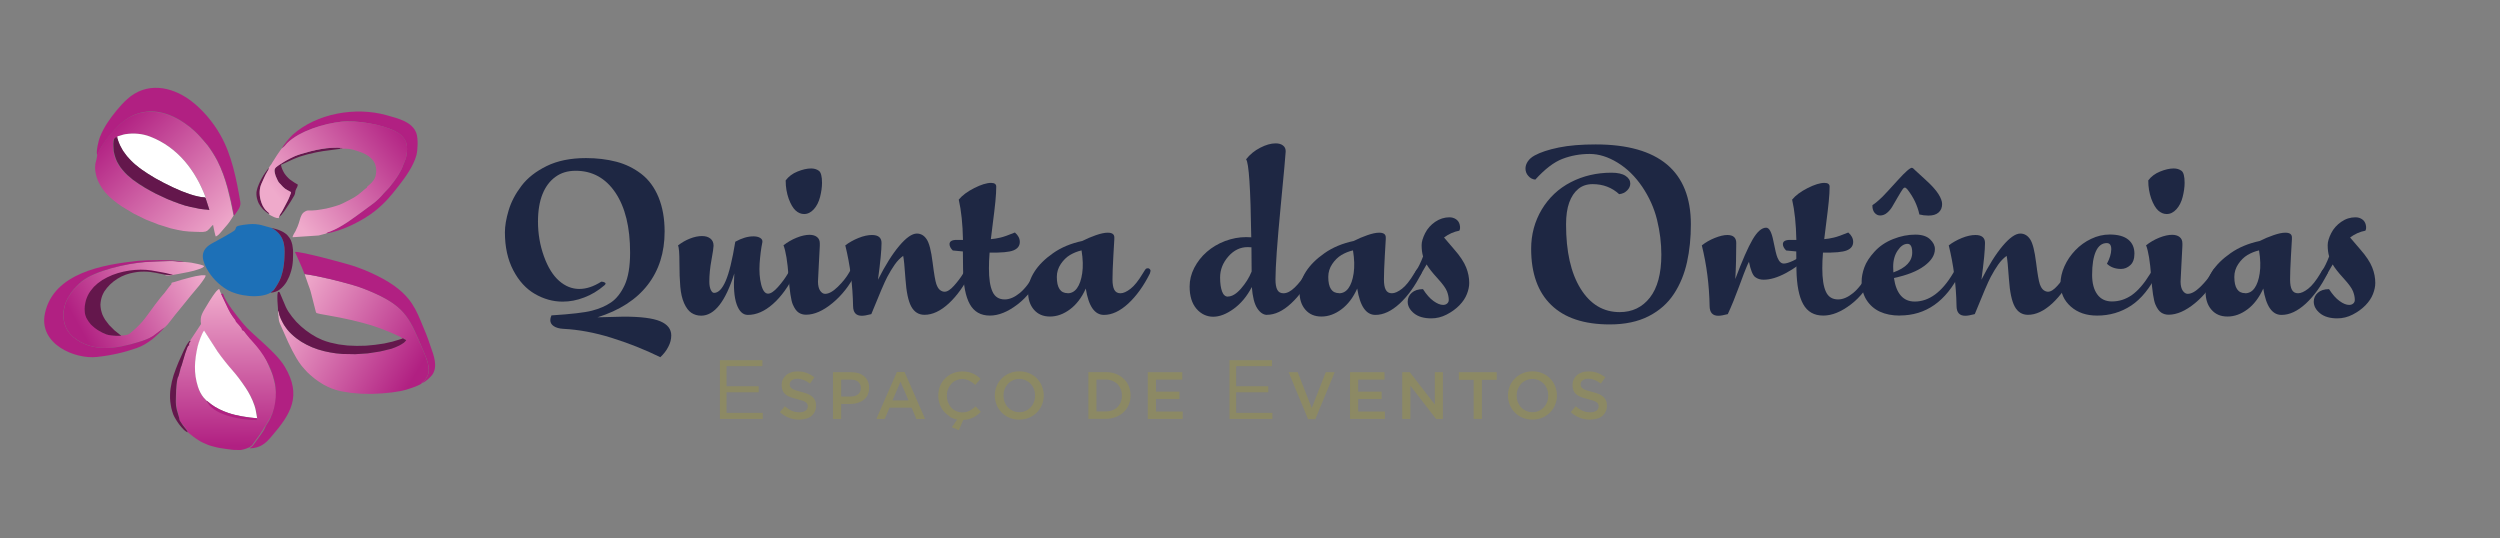 <?xml version="1.0" encoding="UTF-8"?>
<svg id="Layer_1" data-name="Layer 1" xmlns="http://www.w3.org/2000/svg" xmlns:xlink="http://www.w3.org/1999/xlink" viewBox="0 0 260 56">
  <rect x="0" y="0" width="260" height="56" fill="#808080" stroke="none"/>
  <defs>
    <style>
      .cls-1 {
        fill: url(#Nova_amostra_de_gradiente_2-4);
      }

      .cls-1, .cls-2, .cls-3, .cls-4, .cls-5, .cls-6, .cls-7, .cls-8, .cls-9 {
        fill-rule: evenodd;
      }

      .cls-2 {
        fill: #fff;
      }

      .cls-3 {
        fill: url(#Nova_amostra_de_gradiente_2-2);
      }

      .cls-4 {
        fill: #1d70b7;
      }

      .cls-10 {
        fill: #1e2743;
      }

      .cls-5 {
        fill: url(#Nova_amostra_de_gradiente_2);
      }

      .cls-6 {
        fill: url(#Nova_amostra_de_gradiente_2-5);
      }

      .cls-7 {
        fill: #b12082;
      }

      .cls-8 {
        fill: #64174c;
      }

      .cls-9 {
        fill: url(#Nova_amostra_de_gradiente_2-3);
      }

      .cls-11 {
        fill: #8c8964;
      }
    </style>
    <linearGradient id="Nova_amostra_de_gradiente_2" data-name="Nova amostra de gradiente 2" x1="63.09" y1="49.27" x2="41.68" y2="36.66" gradientUnits="userSpaceOnUse">
      <stop offset="0" stop-color="#b12082"/>
      <stop offset="1" stop-color="#efaacb"/>
    </linearGradient>
    <linearGradient id="Nova_amostra_de_gradiente_2-2" data-name="Nova amostra de gradiente 2" x1="11.94" y1="6.43" x2="30.25" y2="24.98" xlink:href="#Nova_amostra_de_gradiente_2"/>
    <linearGradient id="Nova_amostra_de_gradiente_2-3" data-name="Nova amostra de gradiente 2" x1="30.97" y1="60.99" x2="31.2" y2="34.83" xlink:href="#Nova_amostra_de_gradiente_2"/>
    <linearGradient id="Nova_amostra_de_gradiente_2-4" data-name="Nova amostra de gradiente 2" x1="6.15" y1="41.13" x2="25.9" y2="30.19" xlink:href="#Nova_amostra_de_gradiente_2"/>
    <linearGradient id="Nova_amostra_de_gradiente_2-5" data-name="Nova amostra de gradiente 2" x1="60.24" y1="5.65" x2="41.21" y2="20.39" xlink:href="#Nova_amostra_de_gradiente_2"/>
    <symbol id="flor" viewBox="0 0 66.66 61.95">
      <g>
        <polygon class="cls-5" points="60.88 42.8 61 42.76 61.08 42.73 61.12 42.71 61.14 42.71 61.14 42.71 61.15 42.71 61.15 42.71 61.17 42.71 61.18 42.73 61.23 42.74 61.3 42.79 61.42 42.85 61.42 42.85 61.42 42.85 61.44 42.86 61.44 42.86 61.45 42.86 61.47 42.88 61.47 42.88 61.47 42.88 61.48 42.88 61.48 42.88 61.48 42.88 61.71 42.98 61.66 43.06 61.62 43.13 61.56 43.21 61.5 43.27 61.44 43.33 61.36 43.4 61.2 43.52 61.03 43.63 60.87 43.73 60.56 43.9 60.23 44.06 59.88 44.21 59.54 44.36 59.36 44.42 59.17 44.48 57.24 44.95 55.17 45.26 53.02 45.41 50.84 45.36 49.75 45.26 48.69 45.1 47.64 44.87 46.63 44.59 45.64 44.23 44.72 43.79 43.82 43.3 43 42.71 42.55 42.34 42.14 41.98 41.78 41.62 41.45 41.25 41.15 40.84 40.87 40.42 40.61 39.96 40.36 39.44 40.23 39.11 40.12 38.82 40.06 38.61 40.02 38.43 39.99 38.28 39.97 38.22 39.96 38.18 39.94 38.12 39.93 38.07 39.9 38.03 39.85 37.98 39.96 39.18 39.99 39.47 40.03 39.75 40.11 40 40.15 40.12 40.2 40.24 41.6 43.4 42.29 44.81 43.02 46.13 43.42 46.76 43.85 47.36 44.35 47.94 44.87 48.51 45.46 49.05 46.11 49.59 46.82 50.1 47.63 50.61 48.29 50.95 49 51.26 49.76 51.52 50.57 51.73 52.27 52.01 54.05 52.16 55.84 52.19 57.6 52.1 59.26 51.94 60.78 51.7 61.17 51.61 61.65 51.49 62.2 51.32 62.76 51.13 63.32 50.93 63.81 50.71 64 50.62 64.18 50.52 64.32 50.41 64.38 50.37 64.42 50.32 64.41 50.29 64.38 50.28 64.36 50.26 64.35 50.26 64.33 50.25 64.33 50.25 64.33 50.25 64.33 50.25 64.33 50.25 64.33 50.25 64.33 50.25 64.33 50.25 64.33 50.25 64.33 50.25 64.33 50.25 64.36 50.23 64.38 50.23 64.41 50.22 64.5 50.16 64.63 50.07 64.71 50.01 64.77 49.96 64.79 49.93 64.84 49.9 64.85 49.86 64.88 49.83 64.96 49.74 65.09 49.56 65.2 49.38 65.29 49.2 65.38 49.02 65.44 48.85 65.48 48.67 65.53 48.49 65.54 48.31 65.56 48.12 65.54 47.94 65.53 47.75 65.51 47.55 65.44 47.13 65.32 46.68 65.15 46.2 64.99 45.72 64.6 44.78 63.17 41.47 62.48 40.12 62.11 39.51 61.72 38.94 61.29 38.39 60.81 37.88 60.27 37.38 59.68 36.91 59 36.44 58.24 35.98 56.45 35.08 55.59 34.7 54.66 34.32 53.7 33.96 52.75 33.66 50.81 33.13 48.63 32.59 46.42 32.11 44.42 31.77 44.52 32.14 44.66 32.53 44.94 33.34 45.24 34.17 45.38 34.59 45.49 35 46.32 38.25 46.36 38.31 46.36 38.33 46.38 38.34 46.39 38.36 46.39 38.36 46.44 38.4 46.46 38.42 46.51 38.43 46.64 38.46 47.08 38.57 48.32 38.79 50.42 39.18 51.41 39.39 52.39 39.6 54.24 40.06 55.81 40.51 57.36 41.04 58.88 41.64 60.36 42.3 60.73 42.48 60.84 42.54 60.87 42.57 60.9 42.6 60.91 42.6 60.91 42.61 60.93 42.63 60.93 42.64 60.93 42.64 60.93 42.66 60.93 42.67 60.93 42.68 60.93 42.7 60.91 42.73 60.88 42.8 60.88 42.8"/>
        <path class="cls-3" d="m12.51,8.7l-.03-.43.16-.03.15-.04.31-.1.36-.1.18-.04.21-.04.54-.07.54-.03h.55l.54.04.52.07.52.1.52.13.49.18.85.36.82.4.78.45.75.49.7.54.67.58.64.61.6.66.57.67.54.72.97,1.51.85,1.62.72,1.71h-.15s.09.09.09.09h0s.01.01.01.01h0s.01.01.01.01h0s.04.06.04.06l.63,1.98-.42-.06-.42-.03-.42-.04-.21-.03-.21-.03-1.55-.31-.94-.25-.99-.31-1.02-.37-1.02-.42-1.97-.91-1.78-.96-1.09-.67-1.02-.73-.96-.79-.42-.42-.4-.45-.36-.46-.33-.49-.27-.51-.24-.54-.18-.55-.12-.6-.07-.61v-.64l.03-.42v-.19s.04-.07.04-.07v-.07s.04-.07.04-.07l.04-.07.03-.06.06-.04.06-.06.07-.04.07-.03.09-.03v.09s.03.07.03.07h.01v.04h.01s.1.09.1.09h0Zm-3.49,2.71v.21s-.04.21-.04.21l-.07.36-.18.73-.03.19v.21s-.03.24-.03.24v.24l.03.28.04.3.15.72.13.39.15.39.19.39.19.36.22.34.22.33.24.31.22.28.58.61.69.61.78.61.84.58,1.9,1.14,2.07,1.02,2.16.85,2.16.67,1.06.24,1.03.19.99.1.93.04,1.07.03h.28s.27-.03.27-.03l.12-.03h.12s.09-.06.09-.06l.09-.03.09-.04.07-.06.07-.06.07-.07.15-.13.13-.16.27-.3.13-.13.06-.06.07-.04.12.61.13.61.12.48.06.18.03.06v.04s.13-.07.13-.07l.12-.07.12-.09.12-.1.1-.1.1-.1.1-.12.09-.1.73-.85.37-.43.37-.48.16-.25.18-.27.34-.54-.49-2.4-.58-2.38-.34-1.17-.39-1.15-.46-1.14-.52-1.11-.39-.7-.4-.67-.43-.63-.45-.63-.04-.07h-.01v-.03h-.03s-.06-.07-.06-.07l-.51-.61-.52-.58-.54-.58-.58-.55-.37-.33-.42-.33-.43-.33-.46-.33-.6-.39-.63-.34-.63-.31-.63-.27-.64-.22-.64-.18-.66-.12-.66-.07-.64-.03-.66.03-.66.09-.64.15-.64.22-.64.28-.63.34-.63.42-.37.3-.4.36-.39.39-.4.4-.76.85-.66.79-.54.76h-.01s-.01.04-.01.04h-.01v.03h-.01s-.28.46-.28.46l-.16.24-.15.27-.06.12-.06.12-.1.24-.06.12-.06.12-.07.1-.03.06-.04.04h0Z"/>
        <path class="cls-9" d="m36.28,56.35l-.04.3h-.84s-.94-.1-.94-.1l-1-.15-1.02-.21-1.02-.28-.96-.36-.45-.19-.43-.22-.39-.24-.36-.25-.22-.19-.15-.13-.13-.13-.19-.19-.36-.39-.04-.07h-.01s-.01-.04-.01-.04h-.01s-.01-.04-.01-.04l-.04-.1-.04-.06-.04-.06-.06-.06-.04-.04-.12-.1-.04-.06-.06-.07-.16-.21-.16-.22-.15-.22-.12-.22-.13-.24-.1-.24-.1-.25-.09-.27-.24-.87-.16-.87-.09-.84-.03-.84.03-.84.09-.84.15-.85.18-.88.07-.28.12-.37.3-.85.18-.42.16-.37.15-.28.07-.1.03-.03.03-.03,2.33,3.61.63.87.66.85.69.82.69.81.33.39.24.28.3.37.63.85.61.87.24.39.19.31.39.72.37.81.16.4.15.42.12.42.1.4.1.67.04.34.07.34h0Zm-11.54-13.16l.16-.06h.01-.01v.03h-.01v.03h0s.01.03.01.03h0s.01.03.01.03l-.03.03h-.01s-.01.01-.01.01h-.01s-.01.03-.01.03l-.06.1-.03.04v.03s-.03.03-.03.03v.03s-.01.03-.01.03v.03s-.04.04-.04.04l-.03.06h.01s.01.03.01.03h0s.01.01.01.01v.03s.01.01.01.01h.03s.03.03.03.03h.04s-.03.01-.03.01h-.04s-.03.03-.03.03h-.03s-.03.03-.03.03h-.03s-.04.07-.04.07l-.04.06-.04.07-.04.07-.04.1-.37,1.02-.6,2.04-.09.21-.03.09-.03.07-.03.07v.1s-.04.12-.04.12v.15s-.22.75-.22.75l-.03.1-.04.1-.06.16-.03.07-.03.09-.03.1-.03.1-.09.49-.06.46-.04.43v.43s-.04.91-.04.91v1.05s0,.46,0,.46l.04.42.06.37.07.33.16.55.07.24.04.21h0s.01.03.01.03v.09h.01v.03l.09.51.03.07v.07s.04.06.04.06l.03.07.04.06.06.06.13.16.45.54.19.24.18.24.07.12.07.12.03.06v.04s.03.06.03.06v.04s.04.04.04.04l.04.04.12.13.16.13.21.16.45.36.46.33.4.27.42.25.43.21.43.19.43.18.46.15.45.12.46.12.64.13.66.1,1.33.18.42.04h.39s.34.01.34.01h.34s.33-.06.33-.06l.33-.09.36-.12.39-.16h.03s.03-.01.03-.01h.03s.01-.03.01-.03h.03s.01-.03.01-.03h.01s.06-.07.06-.07l.16-.1.07-.06.04-.03.04-.03.04-.04.04-.04.07-.12.07-.1.07-.1.9-1.23.46-.69.19-.28.13-.24.61-.94.54-.93.43-.93.16-.46.15-.49.12-.49.07-.51.04-.52v-.54s-.01-.57-.01-.57l-.06-.58-.12-.61-.15-.64-.09-.39-.04-.13-.03-.12-.07-.31v-.04s-.01-.04-.01-.04l-.04-.07-.13-.3-.3-.69-.43-1.03-.4-.9-.19-.4-.22-.37-.22-.36-.25-.33-.24-.28-.25-.28-.57-.58-.61-.64-.67-.72-.18-.25-.07-.12-.09-.09-.04-.04-.04-.04-.04-.03-.04-.03-.06-.03-.04-.03h-.06s-.07-.03-.07-.03l.03-.12v-.06s-.06-.07-.06-.07l-.03-.07-.06-.07-.12-.18-.15-.18-.3-.36-.22-.24-.04-.06h-.03s-.01-.04-.01-.04h0s-.01-.03-.01-.03h0s-.01-.03-.01-.03v-.07s-.04-.04-.04-.04l-.03-.07h-.01s-.03-.04-.03-.04l-.09-.13-.31-.42-.19-.28-.19-.31-.19-.34-.18-.34-1.22-2.55-.07-.12-.04-.1-.04-.09-.04-.09-.06-.18-.03-.09-.04-.1h0s-.01-.01-.01-.01h-.01v-.03h0v-.03h-.03s-.04.01-.04.01l-.06.03-.12.09-.13.13-.15.15-.3.39-.3.42-.55.84-.33.55-.55.91-.22.39-.18.39-.07.19-.06.18-.04.21-.03.19v.21s-.01.21-.01.21l.03.24.03.24-1.91,2.89h0Z"/>
        <polygon class="cls-1" points="20.49 40.87 20.57 40.83 20.64 40.75 20.82 40.57 21.03 40.36 21.22 40.12 21.91 39.24 22.33 38.7 23.25 37.58 25.03 35.38 26.45 33.69 26.85 33.16 27.19 32.67 27.33 32.46 27.43 32.28 27.49 32.13 27.52 32.07 27.52 32.01 27.43 31.98 27.33 31.96 27.09 31.96 26.81 31.96 26.49 32.01 25.76 32.13 24.99 32.31 23.43 32.73 22.27 33.09 21.88 33.19 21.81 33.21 21.78 33.22 21.75 33.24 21.72 33.27 21.69 33.28 21.64 33.31 21.61 33.34 21.76 33.4 21.66 33.51 21.54 33.64 21.25 33.99 20.99 34.33 20.78 34.62 20.67 34.75 20.57 34.9 20.33 35.18 19.82 35.78 18.9 36.97 17.61 38.73 17.18 39.3 16.72 39.87 16.21 40.42 15.7 40.93 14.82 41.71 14.66 41.85 14.51 41.95 14.37 42.03 14.22 42.09 14.07 42.13 13.92 42.16 13.75 42.19 13.55 42.21 12.42 42.22 12.04 42.22 11.66 42.18 11.28 42.13 10.94 42.06 10.63 41.98 10.34 41.89 10.13 41.82 10.06 41.79 10 41.76 9.63 41.53 9.28 41.28 8.97 41.01 8.67 40.72 8.4 40.41 8.18 40.09 7.97 39.75 7.79 39.39 7.66 39.03 7.55 38.64 7.48 38.24 7.43 37.83 7.43 37.41 7.46 36.97 7.54 36.53 7.64 36.07 7.7 35.89 7.77 35.72 7.97 35.36 8.24 34.99 8.55 34.63 8.91 34.26 9.31 33.9 10.16 33.21 11.06 32.59 11.92 32.08 12.7 31.73 13.03 31.59 13.3 31.52 13.88 31.4 14.63 31.28 15.01 31.23 15.39 31.2 15.72 31.19 15.85 31.19 15.97 31.2 16.03 31.17 16.1 31.16 16.33 31.14 16.63 31.14 16.98 31.16 17.82 31.25 18.75 31.37 20.52 31.67 21.16 31.82 21.37 31.88 21.45 31.89 21.51 31.92 20.58 31.89 20.61 31.92 20.64 31.95 20.66 31.96 20.67 31.96 20.69 31.98 20.7 31.98 20.73 31.99 20.76 31.99 20.82 32.01 20.91 32.01 21.03 32.01 21.09 32.01 21.15 32.01 21.21 32.01 21.25 32.01 21.48 31.98 22.72 31.77 24.58 31.41 25.52 31.19 26.34 30.93 26.69 30.81 26.96 30.68 27.08 30.6 27.16 30.53 27.22 30.47 27.27 30.39 27.15 30.33 27.02 30.27 26.63 30.15 26.15 30.03 25.63 29.93 25.1 29.82 24.61 29.76 24.18 29.72 24 29.7 23.87 29.7 23.69 29.7 23.49 29.7 23.06 29.67 22.64 29.63 22.3 29.58 22.13 29.57 21.91 29.55 21.3 29.55 19.73 29.6 18.16 29.67 17.15 29.73 15.9 29.87 14.49 30.08 12.98 30.39 11.45 30.78 9.95 31.25 8.55 31.79 7.92 32.08 7.34 32.4 6.82 32.73 6.36 33.07 5.89 33.49 5.46 33.91 5.25 34.12 5.04 34.36 4.85 34.6 4.66 34.87 4.31 35.39 4.13 35.68 3.98 35.96 3.83 36.26 3.7 36.58 3.58 36.91 3.48 37.27 3.39 37.68 3.33 38.09 3.28 38.49 3.28 38.88 3.3 39.26 3.34 39.62 3.42 39.98 3.51 40.32 3.63 40.65 3.76 40.96 3.91 41.25 4.09 41.53 4.27 41.8 4.48 42.06 4.7 42.28 4.94 42.49 5.57 42.95 6.19 43.34 6.85 43.66 7.52 43.91 8.21 44.11 8.89 44.24 9.6 44.33 10.31 44.36 11.03 44.35 11.75 44.29 13.21 44.08 14.66 43.75 16.1 43.34 16.76 43.13 17.4 42.89 17.72 42.77 18 42.63 18.28 42.49 18.55 42.33 20.49 40.87 20.49 40.87"/>
        <path class="cls-4" d="m38.61,34.93c.42-.43.27-.04.94-1.05.9-1.32,1.25-2.8,1.37-4.46.16-2.04.15-3.83-1.51-5.15-.22-.16-.39-.16-.61-.37-1.03-.22-2.19-.82-3.93-.64-2.81.3-1.91.46-2.39,1.03-.18.21-3.34,1.98-3.69,2.14-2.07,1.05-2.13,2.47-1.09,4.4.82,1.48,1.99,2.69,3.42,3.56,1.94,1.17,5.67,1.6,7.48.54h0Z"/>
        <path class="cls-7" d="m9.01,11.44c.22-.25.31-.64.48-.94.21-.37.4-.67.6-.96.01-.03.04-.09.06-.1l.54-.75c.78-.97,2-2.38,2.99-3.1,3.28-2.46,7.03-1.77,10.21.4.64.43,1.21.87,1.69,1.32.81.73,1.45,1.5,2.15,2.32.12.13.04.03.16.18.61.84,1.16,1.69,1.66,2.65,1.49,2.93,2.18,6.14,2.81,9.34.67-.91,1.21-1.51,1.07-2.35-.66-3.86-1.45-7.98-3.39-11.39-1.25-2.22-3.12-4.45-5.18-5.96-3.21-2.34-7.43-3.16-10.73-.15-.61.55-1.13,1.11-1.78,1.89-1.15,1.41-2.16,2.81-2.85,4.54-.22.55-.7,2.47-.48,3.07h0Z"/>
        <path class="cls-7" d="m44.43,31.76c2.42.33,6.03,1.24,8.33,1.92,1.25.36,2.63.93,3.7,1.41,5.34,2.41,6.02,4.64,8.16,9.72.25.61.54,1.26.72,1.9.34,1.23.37,2.05-.36,3.02-.12.16-.1.16-.33.33-.4.31-.33.1-.21.25.54-.12,1.43-1,1.7-1.36,1.02-1.41.27-3.35-.27-4.85-.27-.79-.48-1.45-.79-2.2-1.37-3.23-1.94-5.32-4.6-7.52-1.97-1.66-5.31-3.23-8.03-4.09-1.34-.42-8.72-2.43-9.72-2.31.27.49.55,1.24.85,1.86.15.3.28.67.42.97l.3.75.04.1.07.09h0Z"/>
        <path class="cls-2" d="m27.63,53.32c.3.18.48.37.84.64.84.63,1.85,1.11,2.93,1.47,1.37.48,3.28.78,4.9.91-.1-.45-.15-.93-.24-1.33-.21-1.09-.78-2.29-1.3-3.19-.42-.73-1.61-2.41-2.19-3.08l-.34-.4c-.93-1.06-1.82-2.16-2.66-3.35l-2.31-3.59c-.31.25-.99,2.14-1.12,2.75-.52,2.37-.69,4.46.07,6.83.24.73.54,1.32,1.02,1.9.16.18.3.27.42.45h0Z"/>
        <path class="cls-2" d="m12.52,8.7c.13.69.64,1.63,1,2.17.75,1.11,1.66,1.99,2.67,2.77.18.13.25.18.42.3,2.37,1.75,8,4.67,10.75,4.75h.16c-1.75-4.64-4.79-8.56-9.46-10.36-1.31-.51-2.79-.64-4.21-.42-.57.09-.94.3-1.36.36l.03.43h0Z"/>
        <path class="cls-7" d="m20.49,40.87l-1.94,1.45c-.69.45-1.55.76-2.46,1.03-3.79,1.15-7.91,1.83-11.17-.87-1.3-1.09-2.03-2.96-1.46-5.23.25-.97.72-1.71,1.19-2.4.51-.73,1.06-1.24,1.69-1.8,2.25-1.89,7.76-3.11,10.79-3.34.75-.04,4.46-.25,5.16-.15.39.06,1.1.15,1.57.12-1.69-.4-6.22-.33-7.84-.18-5.94.63-14.42,2.04-15.9,8.95-1.12,5.26,5.12,7.86,8.87,7.44,2.39-.25,4.69-.78,6.76-1.51,1.12-.4,1.76-.84,2.66-1.5.28-.21,1.93-1.69,2.07-2.04h0Z"/>
        <path class="cls-7" d="m40.52,10.32c.34-.21.61-.58.9-.87,2.12-2.13,6.36-3.34,9.22-3.67,2.66-.3,6.99.49,9.17,1.62.82.42,1.46.94,1.87,1.87.34.81.15,2.46-.18,3.14-.45.97-.16.81-1.16,2.5-.45.75-1.06,1.5-1.54,2.11l-.91.96c-1.28,1.48-1.88,1.8-3.46,2.96-1.72,1.27-3.64,2.75-5.69,3.55-.3.12-.51.13-.64.34,2.66-.39,6.27-2.19,8.37-3.89,1.7-1.39,2.57-2.44,3.96-4.22,1.13-1.45,2.52-3.37,3.02-5.21.25-.93.31-2.89,0-3.76-.69-1.95-3.05-2.5-5.1-3.08-5.27-1.48-11.91-.31-15.99,3.34-.45.4-1.66,1.83-1.82,2.31h0Z"/>
        <path class="cls-7" d="m30.16,35.17l1.21,2.55c.43.94,1.19,1.86,1.21,1.89.1.21.01.18.18.36.21.22.88.94.96,1.24l-.03.1c.37.09.49.33.76.7.33.45.78.96,1.18,1.39,1.76,1.95,3.02,4.06,3.63,6.65.55,2.25.09,5.18-1.09,6.98-.49.73-.27.43-.69,1.26-.3.54-1.39,1.99-1.75,2.49-.42.58-.4.34-.7.69,1.9-.01,2.88-1.03,3.73-2.04,3.21-3.74,5.27-6.87,2.22-11.93-1.61-2.64-5.46-5.33-7.08-7.31-1-1.23-2.96-3.59-3.43-5.11-.19.06-.13.04-.31.09h0Z"/>
        <polygon class="cls-8" points="27.36 18.68 26.82 18.64 26.21 18.52 25.55 18.36 24.87 18.15 23.39 17.61 21.85 16.93 20.34 16.18 18.91 15.41 17.66 14.64 16.61 13.94 16.52 13.86 16.42 13.79 16.19 13.62 15.82 13.32 15.45 13.03 15.1 12.71 14.76 12.37 14.43 12.02 14.1 11.65 13.81 11.26 13.51 10.85 13.37 10.64 13.24 10.39 13.09 10.12 12.94 9.84 12.81 9.55 12.69 9.25 12.58 8.97 12.51 8.7 12.49 8.68 12.48 8.67 12.46 8.65 12.45 8.65 12.42 8.64 12.42 8.64 12.4 8.64 12.4 8.62 12.4 8.62 12.39 8.62 12.39 8.61 12.39 8.59 12.37 8.56 12.36 8.5 12.34 8.41 12.25 8.44 12.18 8.47 12.1 8.52 12.04 8.56 12 8.62 11.95 8.68 11.91 8.74 11.88 8.82 11.86 8.89 11.85 8.98 11.82 9.16 11.79 9.58 11.81 10.23 11.86 10.85 12 11.44 12.18 12.01 12.4 12.55 12.69 13.06 13 13.55 13.37 14.01 13.76 14.45 14.19 14.88 15.13 15.68 16.16 16.39 17.24 17.07 18.09 17.55 19.01 18.04 20.99 18.97 22 19.37 23.02 19.75 24 20.08 24.96 20.32 26.49 20.63 26.7 20.66 26.91 20.69 27.33 20.74 27.73 20.77 28.16 20.83 27.52 18.85 27.52 18.85 27.52 18.83 27.51 18.82 27.51 18.82 27.51 18.8 27.49 18.8 27.49 18.8 27.49 18.8 27.49 18.8 27.49 18.8 27.49 18.8 27.49 18.8 27.48 18.8 27.48 18.79 27.48 18.79 27.46 18.79 27.46 18.77 27.46 18.77 27.46 18.77 27.46 18.77 27.46 18.77 27.46 18.77 27.45 18.77 27.45 18.77 27.36 18.68 27.36 18.68"/>
        <polygon class="cls-8" points="39.85 37.98 39.88 38.03 39.91 38.07 39.94 38.12 39.96 38.16 39.97 38.22 39.99 38.28 40.02 38.42 40.06 38.6 40.12 38.82 40.23 39.11 40.37 39.45 40.63 39.96 40.88 40.42 41.17 40.84 41.46 41.23 41.78 41.61 42.15 41.98 42.55 42.34 43 42.71 43.82 43.28 44.72 43.79 45.66 44.23 46.63 44.59 47.66 44.89 48.7 45.11 49.76 45.28 50.85 45.38 53.03 45.42 55.18 45.28 57.26 44.96 59.18 44.5 59.56 44.36 59.9 44.23 60.23 44.08 60.56 43.93 60.88 43.75 61.05 43.64 61.21 43.54 61.38 43.42 61.44 43.34 61.51 43.28 61.57 43.21 61.63 43.15 61.68 43.07 61.72 43 61.48 42.91 61.47 42.89 61.47 42.88 61.45 42.88 61.45 42.88 61.45 42.88 61.45 42.88 61.44 42.88 61.44 42.88 61.44 42.88 61.44 42.88 61.32 42.8 61.24 42.76 61.2 42.73 61.18 42.71 61.17 42.71 61.17 42.71 61.15 42.71 61.15 42.71 61.14 42.71 61.12 42.71 61.11 42.73 61.08 42.73 61.02 42.77 60.9 42.82 59.36 43.28 57.93 43.6 56.41 43.82 54.85 43.97 53.27 44 51.72 43.94 50.18 43.75 48.73 43.43 48.03 43.22 47.38 42.98 46.44 42.54 45.49 41.98 44.6 41.35 43.75 40.65 42.97 39.89 42.27 39.06 41.66 38.21 41.39 37.76 41.17 37.32 40.3 35.27 40.21 35.05 40.18 34.96 40.17 34.93 40.14 34.9 40.12 34.87 40.11 34.85 40.09 34.85 40.08 34.84 40.06 34.84 40.05 34.82 40.03 34.82 40 34.81 39.96 34.81 39.91 34.81 39.85 34.82 39.81 34.96 39.78 35.12 39.76 35.3 39.75 35.48 39.75 35.9 39.76 36.34 39.82 37.22 39.85 37.62 39.85 37.98 39.85 37.98"/>
        <polygon class="cls-8" points="40.06 22.01 40.12 21.96 40.18 21.9 40.33 21.77 40.48 21.62 40.61 21.44 40.88 21.1 41.09 20.8 42 19.42 42.46 18.65 42.64 18.34 42.7 18.19 42.75 18.07 42.76 17.98 42.78 17.91 42.79 17.77 42.81 17.7 42.82 17.61 42.85 17.5 42.91 17.35 42.97 17.22 43.02 17.11 43.12 16.93 43.15 16.84 43.18 16.75 43.2 16.69 43.21 16.65 43.23 16.51 43.2 16.48 43.15 16.45 43.05 16.39 42.73 16.21 42.33 15.94 41.87 15.62 41.64 15.41 41.4 15.17 41.18 14.91 40.97 14.63 40.78 14.3 40.61 13.95 40.46 13.56 40.36 13.13 42.46 12.17 42.97 11.96 43.52 11.75 44.15 11.56 44.88 11.35 46.39 11 47.63 10.78 50.39 10.42 50.44 10.39 50.47 10.38 50.5 10.36 50.53 10.35 50.55 10.35 50.58 10.35 50.64 10.35 50.69 10.35 50.72 10.33 50.75 10.33 50.79 10.32 50.82 10.3 50.87 10.29 50.93 10.26 49.97 10.21 49.05 10.23 48.14 10.32 47.23 10.45 46.33 10.61 45.44 10.82 43.7 11.3 43.24 11.45 42.78 11.63 42.3 11.84 41.82 12.08 41.36 12.34 40.9 12.61 40.03 13.16 39.76 13.35 39.57 13.5 39.48 13.58 39.42 13.67 39.36 13.74 39.32 13.83 39.29 13.92 39.27 14.01 39.27 14.13 39.29 14.25 39.3 14.4 39.33 14.55 39.43 14.93 39.46 15.02 39.51 15.14 39.61 15.41 39.75 15.68 39.85 15.88 39.91 16 39.99 16.11 40.08 16.21 40.15 16.3 40.48 16.65 40.7 16.89 40.9 17.07 41.08 17.22 41.26 17.34 42.08 17.79 42.05 17.94 42 18.1 41.85 18.49 41.67 18.92 41.45 19.37 40.61 20.96 40.52 21.1 40.43 21.23 40.27 21.48 40.2 21.62 40.14 21.74 40.11 21.81 40.09 21.87 40.08 21.95 40.06 22.01 40.06 22.01"/>
        <polygon class="cls-8" points="38.6 34.94 39.03 34.88 39.45 34.76 39.84 34.59 40.2 34.36 40.52 34.08 40.82 33.76 41.11 33.4 41.36 33.01 41.57 32.59 41.78 32.16 41.94 31.71 42.09 31.25 42.21 30.78 42.3 30.32 42.36 29.87 42.4 29.42 42.43 28.21 42.42 27.67 42.36 27.19 42.29 26.74 42.17 26.32 42.03 25.95 41.84 25.62 41.61 25.32 41.36 25.03 41.05 24.79 40.7 24.57 40.3 24.37 39.85 24.19 39.34 24.04 38.79 23.91 38.87 23.97 38.96 24.03 39.03 24.06 39.11 24.1 39.24 24.18 39.33 24.22 39.4 24.28 39.7 24.54 39.96 24.79 40.18 25.06 40.37 25.35 40.54 25.65 40.66 25.95 40.78 26.26 40.85 26.58 40.91 26.92 40.96 27.25 40.99 27.95 40.97 28.67 40.93 29.42 40.87 30.03 40.79 30.63 40.67 31.22 40.52 31.79 40.35 32.34 40.12 32.88 39.85 33.39 39.54 33.9 39.33 34.21 39.17 34.44 39.06 34.56 39.02 34.6 38.97 34.64 38.94 34.66 38.9 34.69 38.82 34.73 38.78 34.78 38.73 34.81 38.6 34.94 38.6 34.94"/>
        <polygon class="cls-8" points="24.45 58.75 24.43 58.69 24.42 58.63 24.39 58.57 24.36 58.5 24.27 58.36 24.18 58.23 23.75 57.69 23.75 57.67 23.73 57.66 23.7 57.63 23.69 57.61 23.67 57.6 23.66 57.58 23.24 56.95 23.13 56.79 23.1 56.71 23.07 56.64 23.06 56.58 23.04 56.52 23.02 56.37 22.97 56.16 22.88 55.86 22.6 54.9 22.54 54.6 22.48 54.27 22.45 53.9 22.43 53.48 22.48 51.52 22.55 50.64 22.61 50.17 22.69 49.68 22.72 49.57 22.75 49.47 22.78 49.38 22.82 49.3 22.9 49.14 22.93 49.03 22.96 48.93 23.16 48.18 23.19 48.03 23.22 47.91 23.25 47.81 23.27 47.73 23.42 47.36 24.02 45.34 24.39 44.29 24.43 44.2 24.48 44.12 24.52 44.05 24.57 43.99 24.63 43.93 24.66 43.91 24.67 43.9 24.72 43.88 24.75 43.87 24.78 43.85 24.81 43.85 24.76 43.84 24.73 43.82 24.72 43.81 24.72 43.81 24.7 43.79 24.7 43.79 24.69 43.76 24.69 43.76 24.67 43.75 24.66 43.73 24.64 43.72 24.69 43.66 24.7 43.63 24.72 43.58 24.73 43.55 24.73 43.54 24.75 43.51 24.76 43.46 24.79 43.42 24.85 43.31 24.87 43.3 24.87 43.3 24.87 43.3 24.87 43.28 24.87 43.28 24.87 43.28 24.88 43.28 24.88 43.28 24.88 43.28 24.9 43.28 24.9 43.28 24.91 43.27 24.93 43.27 24.94 43.25 24.94 43.24 24.93 43.22 24.93 43.21 24.91 43.21 24.91 43.19 24.91 43.18 24.91 43.18 24.91 43.16 24.91 43.16 24.93 43.15 24.93 43.13 24.94 43.13 24.94 43.12 24.94 43.12 24.94 43.12 24.94 43.12 24.94 43.12 24.94 43.12 24.94 43.12 24.94 43.12 24.94 43.12 24.94 43.12 24.94 43.12 24.93 43.12 24.76 43.18 24.66 43.3 24.54 43.45 24.28 43.84 24.03 44.32 23.76 44.86 22.88 46.82 22.45 47.9 22.06 48.99 21.76 50.1 21.55 51.22 21.48 51.77 21.45 52.34 21.45 52.91 21.49 53.48 21.57 54.03 21.67 54.6 21.82 55.16 22.01 55.73 22.19 56.1 22.43 56.52 22.72 56.98 23.04 57.43 23.4 57.87 23.76 58.26 23.94 58.42 24.12 58.56 24.28 58.66 24.45 58.75 24.45 58.75"/>
        <path class="cls-7" d="m36.28,56.35c-1.6-.12-3.52-.43-4.91-.91-1.06-.36-2.07-.85-2.91-1.48-.36-.27-.54-.48-.82-.64.07.18.06.13.15.27.33.46.4.63.85,1,1.76,1.5,5.48,2.11,7.6,2.07l.04-.3h0Z"/>
        <polygon class="cls-8" points="38.2 21.45 38.36 21.48 38.37 21.5 38.39 21.5 38.39 21.5 38.39 21.5 38.39 21.5 38.39 21.5 38.39 21.5 38.39 21.5 38.39 21.5 38.39 21.48 38.39 21.48 38.39 21.48 38.37 21.47 38.37 21.45 38.37 21.45 38.36 21.44 38.36 21.44 38.36 21.42 38.36 21.42 38.37 21.41 38.37 21.39 38.37 21.39 38.39 21.38 38.39 21.36 38.12 21.19 37.88 20.96 37.66 20.71 37.45 20.44 37.27 20.14 37.12 19.81 36.99 19.48 36.88 19.13 36.81 18.77 36.75 18.42 36.73 18.06 36.73 17.71 36.76 17.35 36.81 17.02 36.9 16.69 37.02 16.39 37.52 15.29 37.76 14.78 38.15 14.09 38.21 13.98 38.24 13.92 38.27 13.88 38.29 13.85 38.29 13.82 38.3 13.8 38.3 13.77 38.3 13.74 38.3 13.73 38.3 13.71 38.3 13.7 38.29 13.7 38.29 13.68 37.99 14.04 37.69 14.46 37.37 14.94 37.08 15.44 36.81 15.96 36.57 16.5 36.37 17.02 36.23 17.55 36.2 17.71 36.18 17.88 36.18 18.04 36.18 18.21 36.21 18.54 36.27 18.85 36.36 19.16 36.46 19.45 36.58 19.72 36.72 19.94 36.88 20.2 37.06 20.42 37.23 20.63 37.4 20.81 37.6 20.98 37.78 21.14 38.2 21.45 38.2 21.45"/>
        <polygon class="cls-8" points="21.93 31.91 21.87 31.88 21.78 31.85 21.54 31.79 20.75 31.59 19.63 31.38 18.27 31.14 17.39 31.04 16.45 31.01 15.49 31.05 14.51 31.16 13.54 31.34 12.57 31.59 11.64 31.91 10.75 32.31 9.91 32.77 9.13 33.33 8.46 33.94 7.89 34.64 7.64 35.02 7.43 35.41 7.25 35.83 7.1 36.26 7 36.71 6.92 37.18 6.89 37.67 6.91 38.18 6.95 38.52 7.04 38.85 7.16 39.18 7.33 39.48 7.51 39.78 7.72 40.06 7.95 40.35 8.22 40.6 8.49 40.84 8.79 41.07 9.09 41.28 9.4 41.47 10.01 41.8 10.64 42.06 10.81 42.1 10.98 42.15 11.39 42.21 11.79 42.25 12.19 42.28 12.85 42.28 13.04 42.28 13.1 42.27 13.12 42.27 13.12 42.27 13.12 42.27 13.12 42.27 13.12 42.27 11.97 41.35 11.06 40.44 10.39 39.56 10.13 39.11 9.92 38.67 9.78 38.24 9.67 37.82 9.61 37.4 9.58 37 9.61 36.61 9.67 36.22 9.76 35.84 9.88 35.47 10.04 35.11 10.22 34.76 10.69 34.12 11.22 33.54 11.83 33.01 12.49 32.55 13.19 32.16 13.91 31.86 14.63 31.64 15.28 31.5 15.9 31.4 16.48 31.35 17.03 31.34 17.55 31.35 18.04 31.4 18.94 31.53 20.52 31.85 20.88 31.89 21.24 31.92 21.58 31.94 21.93 31.91 21.93 31.91"/>
        <polygon class="cls-6" points="40.52 10.32 40.48 10.36 40.42 10.44 40.29 10.61 39.94 11.11 39.61 11.6 39.39 11.95 38.85 12.8 38.78 12.94 38.7 13.06 38.54 13.26 38.4 13.47 38.33 13.58 38.27 13.68 38.29 13.7 38.29 13.71 38.29 13.73 38.29 13.76 38.29 13.77 38.29 13.8 38.27 13.83 38.27 13.86 38.26 13.89 38.23 13.94 38.2 14 38.14 14.1 37.75 14.79 37.51 15.29 37.02 16.39 36.91 16.69 36.82 17.02 36.76 17.35 36.73 17.7 36.73 18.06 36.76 18.42 36.81 18.77 36.9 19.13 37 19.48 37.12 19.81 37.27 20.14 37.45 20.44 37.64 20.72 37.87 20.96 38.12 21.19 38.37 21.38 38.37 21.39 38.36 21.41 38.36 21.41 38.34 21.42 38.34 21.44 38.34 21.44 38.34 21.45 38.34 21.45 38.34 21.47 38.34 21.47 38.36 21.48 38.36 21.48 38.37 21.5 38.37 21.5 38.37 21.5 38.37 21.5 38.37 21.5 38.37 21.5 38.37 21.5 38.37 21.5 38.37 21.5 38.37 21.5 38.37 21.5 38.37 21.5 38.36 21.5 38.34 21.5 38.18 21.47 38.33 21.57 38.52 21.71 38.75 21.83 38.99 21.95 39.24 22.07 39.51 22.16 39.63 22.19 39.75 22.2 39.87 22.22 39.97 22.22 40.05 22.02 40.06 21.95 40.08 21.89 40.11 21.81 40.14 21.75 40.2 21.62 40.27 21.5 40.45 21.24 40.52 21.11 40.6 20.98 41.45 19.37 41.67 18.92 41.85 18.49 42 18.1 42.05 17.94 42.08 17.79 41.61 17.53 41.42 17.43 41.26 17.32 41.08 17.22 40.91 17.07 40.7 16.89 40.48 16.65 40.33 16.48 40.15 16.3 40.06 16.21 39.99 16.11 39.91 16 39.85 15.9 39.75 15.69 39.63 15.42 39.51 15.15 39.42 14.94 39.33 14.57 39.29 14.4 39.27 14.27 39.27 14.15 39.27 14.03 39.29 13.92 39.32 13.83 39.36 13.76 39.42 13.67 39.48 13.59 39.57 13.52 39.78 13.35 40.03 13.17 40.9 12.62 41.36 12.35 41.82 12.1 42.3 11.87 42.76 11.65 43.24 11.47 43.69 11.32 45.44 10.82 46.32 10.61 47.21 10.44 48.12 10.3 49.03 10.23 49.97 10.21 50.91 10.26 50.87 10.29 50.82 10.3 50.78 10.33 50.75 10.33 50.72 10.35 50.69 10.35 50.63 10.35 50.58 10.35 50.55 10.35 50.53 10.35 50.5 10.36 50.47 10.38 50.42 10.39 50.38 10.42 50.84 10.39 51.24 10.38 51.61 10.39 51.96 10.42 52.29 10.48 52.63 10.55 53.39 10.78 54.09 11.02 54.44 11.17 54.75 11.32 55.06 11.5 55.35 11.69 55.6 11.9 55.84 12.13 56.05 12.38 56.23 12.65 56.38 12.94 56.48 13.25 56.56 13.59 56.6 13.95 56.6 14.34 56.54 14.76 56.51 14.94 56.47 15.11 56.41 15.26 56.35 15.41 56.29 15.54 56.21 15.68 56.12 15.8 56.03 15.91 55.85 16.14 55.63 16.35 55.15 16.78 55.09 16.83 55.08 16.83 55.08 16.84 55.08 16.84 55.08 16.84 55.08 16.84 55.06 16.86 55.02 16.92 55.03 16.93 55.03 16.93 55.03 16.95 55.03 16.96 55.03 16.96 55.03 16.98 55.03 16.99 55.02 17.01 55 17.02 54.97 17.05 54.94 17.08 54.91 17.1 54.76 17.2 54.69 17.26 54.63 17.31 54.03 17.82 53.45 18.28 53.14 18.49 52.82 18.7 52.48 18.89 52.11 19.09 50.93 19.69 50.36 19.94 49.67 20.17 48.9 20.39 48.08 20.59 47.24 20.74 46.41 20.86 45.61 20.92 44.9 20.92 44.66 20.99 44.45 21.1 44.27 21.22 44.12 21.35 43.99 21.51 43.88 21.69 43.79 21.9 43.7 22.11 43.39 23.12 43.18 23.69 42.91 24.28 42.85 24.42 42.76 24.57 42.58 24.88 42.49 25.05 42.42 25.21 42.36 25.36 42.35 25.42 42.33 25.48 46.79 25.18 48.09 24.84 48.12 24.81 48.15 24.76 48.18 24.73 48.21 24.72 48.26 24.69 48.29 24.67 48.33 24.64 48.36 24.63 48.73 24.51 49.5 24.18 50.26 23.79 50.99 23.36 51.7 22.91 53.11 21.92 54.44 20.95 56.29 19.57 56.66 19.25 57.03 18.91 57.44 18.49 57.88 17.98 58.79 17.02 59.59 16 59.97 15.47 60.33 14.91 60.66 14.36 60.87 13.95 61.02 13.64 61.12 13.4 61.27 12.98 61.38 12.74 61.51 12.43 61.57 12.28 61.63 12.13 61.72 11.75 61.79 11.33 61.85 10.88 61.87 10.44 61.85 10 61.82 9.79 61.79 9.61 61.75 9.43 61.69 9.27 61.62 9.1 61.53 8.94 61.44 8.77 61.35 8.64 61.24 8.5 61.14 8.37 60.91 8.13 60.66 7.92 60.41 7.73 60.12 7.56 59.82 7.4 59.39 7.19 58.91 6.99 57.85 6.62 56.66 6.3 55.42 6.05 54.15 5.87 52.9 5.75 51.72 5.72 50.66 5.78 49.52 5.94 48.3 6.18 47.03 6.51 45.76 6.93 44.52 7.43 43.36 8.01 42.82 8.34 42.32 8.68 41.85 9.04 41.43 9.43 41.02 9.9 40.9 10.02 40.78 10.12 40.66 10.23 40.52 10.32 40.52 10.32"/>
      </g>
    </symbol>
  </defs>
  <g>
    <g>
      <path class="cls-10" d="m68.7,37.16c-1.67-.82-3.38-1.49-5.11-2.03s-3.4-.85-4.98-.93c-.44-.02-.78-.12-1.02-.28-.24-.16-.36-.37-.36-.63,0-.14.04-.3.12-.49,2.04-.13,3.45-.29,4.21-.49.77-.2,1.43-.48,1.99-.86s1.03-.98,1.41-1.79c.38-.82.57-1.95.57-3.39,0-2.65-.51-4.72-1.53-6.24-1.02-1.51-2.4-2.27-4.13-2.27-.83,0-1.53.21-2.11.64-.58.42-1.03,1.02-1.34,1.79s-.47,1.73-.47,2.86c0,1.27.21,2.47.62,3.61.41,1.14.94,1.99,1.58,2.55.64.56,1.34.84,2.09.84s1.49-.25,2.3-.76c.14,0,.26.04.37.1s.09.17-.06.29c-.65.56-1.35.98-2.1,1.26-.75.29-1.49.43-2.24.43-1,0-1.96-.27-2.88-.8-.92-.53-1.67-1.35-2.25-2.46-.58-1.11-.87-2.42-.87-3.95,0-.66.13-1.43.39-2.29.26-.87.7-1.71,1.33-2.54s1.5-1.51,2.62-2.06c1.12-.55,2.48-.83,4.09-.83,1.14,0,2.2.13,3.16.38.96.25,1.83.68,2.6,1.27s1.37,1.41,1.79,2.43c.42,1.03.63,2.21.63,3.56,0,2.19-.59,4.04-1.77,5.56s-2.92,2.64-5.21,3.36l2.74-.07c1.76,0,3.02.16,3.78.48.76.32,1.15.81,1.15,1.48,0,.39-.1.79-.31,1.18-.2.4-.48.75-.82,1.07Z"/>
      <path class="cls-10" d="m77.77,32.75c-.51,0-.9-.37-1.16-1.11-.26-.74-.34-1.81-.24-3.2-.92,2.92-2.07,4.39-3.45,4.39-.38,0-.71-.1-1.01-.29-.3-.2-.55-.53-.76-1-.21-.47-.34-1.04-.4-1.72-.06-.68-.09-1.52-.09-2.52s-.05-1.59-.15-1.77c.38-.3.79-.54,1.25-.72.46-.18.87-.26,1.25-.26s.65.09.87.26c.22.17.33.42.33.75,0,.18-.07.68-.22,1.49s-.22,1.56-.22,2.23c0,.36.05.65.15.86.1.21.21.32.34.32.45,0,.85-.41,1.21-1.24.36-.83.69-2.18,1-4.08.68-.38,1.31-.56,1.89-.56.3,0,.54.06.71.17.17.11.24.25.22.42-.14.67-.23,1.41-.29,2.23-.05.82,0,1.54.16,2.18.16.64.4.96.72.96.28,0,.62-.23,1.03-.69.41-.46.75-.92,1.03-1.4.15-.25.25-.41.31-.46.06-.05.14-.08.23-.08.05,0,.11.02.17.05.07.04.1.11.1.21l-.07.27c-.67,1.36-1.44,2.42-2.3,3.18-.86.76-1.73,1.13-2.6,1.13Z"/>
      <path class="cls-10" d="m81.47,25.52c.42-.33.88-.6,1.38-.8.5-.2.95-.3,1.34-.3.33,0,.59.08.78.23.2.16.29.38.29.67,0,.04,0,.12,0,.24,0,.12-.04.76-.1,1.91-.06,1.15-.09,1.76-.09,1.81,0,.42.08.74.23.96.15.21.32.32.51.32.39,0,.83-.25,1.33-.74s.87-.96,1.12-1.39c.11-.2.2-.34.26-.42.06-.08.15-.12.28-.12.05,0,.11.02.17.05.07.04.1.11.1.21l-.07.27c-.63,1.26-1.44,2.29-2.42,3.1-.98.81-1.9,1.21-2.75,1.21-.29,0-.54-.07-.77-.22-.23-.15-.43-.43-.61-.85-.18-.42-.33-1.39-.44-2.93-.11-1.54-.29-2.61-.53-3.23Zm.24-6.76c.3-.4.71-.71,1.23-.92s.99-.32,1.42-.32c.31,0,.58.08.8.24s.33.58.33,1.26c0,.44-.07.93-.2,1.45s-.35.96-.65,1.29c-.3.33-.64.5-1.01.5-.32,0-.61-.12-.89-.37-.27-.25-.51-.66-.72-1.23-.2-.57-.31-1.2-.31-1.87Z"/>
      <path class="cls-10" d="m90.61,32.67c-.42.11-.75.17-.98.17-.6,0-.9-.33-.91-1-.04-2.2-.31-4.3-.81-6.32.39-.3.85-.56,1.37-.77.52-.21.99-.31,1.4-.31.67,0,1,.28,1,.83,0,.71-.12,1.98-.37,3.82.76-1.5,1.5-2.68,2.22-3.53.72-.85,1.33-1.27,1.82-1.27.42,0,.76.2,1.02.59.27.4.47,1.2.62,2.4s.28,1.96.39,2.27c.11.31.24.51.39.62.15.11.3.17.47.17.28,0,.61-.21.99-.64s.7-.85.95-1.27c.15-.25.25-.41.31-.46.06-.05.14-.08.23-.08.07,0,.14.03.19.09.05.06.08.12.08.18,0,.08-.02.17-.07.27-.65,1.3-1.4,2.34-2.25,3.13-.86.79-1.7,1.18-2.52,1.18-.61,0-1.07-.29-1.38-.86-.31-.57-.51-1.52-.6-2.84-.09-1.32-.17-2.13-.24-2.43-.33.24-.62.54-.88.91-.26.37-.52.8-.78,1.29s-.81,1.77-1.65,3.85Z"/>
      <path class="cls-10" d="m108.34,28.43c-.69,1.4-1.53,2.48-2.53,3.24-1,.76-1.95,1.15-2.86,1.15-.96,0-1.65-.4-2.09-1.19-.44-.79-.67-1.99-.7-3.59l-.02-1.89-1.05-.1c-.23-.23-.34-.45-.34-.66,0-.29.25-.44.74-.44h.66c-.03-1.65-.18-3.05-.44-4.19.36-.44.9-.84,1.61-1.2.71-.36,1.3-.54,1.75-.54.36,0,.54.13.54.39,0,.42-.03.94-.09,1.56-.06.61-.15,1.35-.26,2.2-.11.86-.18,1.43-.21,1.7.31-.02.64-.08.99-.16s.85-.26,1.51-.53c.34.29.51.62.51.98,0,.41-.22.7-.66.88-.44.18-1.26.25-2.48.23-.05.59-.07,1.14-.07,1.64,0,1.07.12,1.88.37,2.42.24.54.67.81,1.27.81.5,0,1.02-.22,1.56-.66.54-.44,1.07-1.13,1.58-2.06.1-.19.18-.32.25-.41.07-.09.17-.13.29-.13.08,0,.15.03.2.08.05.05.07.11.07.17,0,.1-.02.2-.07.29Z"/>
      <path class="cls-10" d="m114.81,32.75c-.97,0-1.6-.91-1.89-2.74-.42.94-.97,1.66-1.64,2.16-.67.5-1.36.75-2.08.75s-1.26-.24-1.67-.71c-.41-.47-.61-1.09-.61-1.86,0-.7.22-1.4.66-2.09.44-.69,1.08-1.33,1.94-1.93.85-.6,1.87-1.02,3.04-1.27.45-.23.92-.43,1.41-.6.49-.17.9-.26,1.23-.26.46,0,.69.16.69.49,0,.02,0,.09,0,.18,0,.1-.04.68-.1,1.74-.06,1.06-.09,1.87-.09,2.44,0,.49.06.85.19,1.09.13.24.34.36.64.36s.65-.16,1.05-.47c.4-.31.82-.84,1.27-1.59.16-.26.26-.42.31-.47.05-.05.13-.07.23-.07.07,0,.14.03.19.09.05.06.08.12.08.18l-.07.27c-.65,1.3-1.4,2.34-2.25,3.13-.86.79-1.7,1.18-2.52,1.18Zm-3.77-2.25c.39,0,.72-.18.97-.53.26-.36.44-.87.54-1.55.1-.68.08-1.47-.07-2.38-.43.1-.83.26-1.2.48-.37.22-.69.54-.96.94-.27.4-.41.85-.41,1.34,0,1.13.38,1.69,1.13,1.69Z"/>
      <path class="cls-10" d="m131.79,32.75c-.39,0-.74-.23-1.04-.69-.3-.46-.48-1.19-.56-2.21-.5.96-1.13,1.72-1.89,2.27-.76.55-1.47.82-2.13.82s-1.27-.28-1.74-.83c-.47-.55-.71-1.32-.71-2.31,0-.67.16-1.32.48-1.94.32-.62.75-1.18,1.3-1.66.55-.48,1.19-.86,1.9-1.13.72-.27,1.45-.41,2.19-.41l.54.02c-.07-5.08-.25-7.78-.54-8.11.4-.51.89-.91,1.48-1.21.58-.3,1.11-.45,1.59-.45.32,0,.58.07.77.22.2.15.29.36.28.64,0,.21-.18,2.15-.53,5.81-.35,3.66-.53,6.15-.53,7.47,0,.49.06.85.19,1.09.13.24.34.36.64.36.37,0,.76-.2,1.18-.61.42-.4.79-.89,1.13-1.45.16-.27.27-.43.32-.47.05-.04.12-.07.21-.07.05,0,.11.02.17.05.07.04.1.11.1.21l-.07.27c-.65,1.3-1.39,2.34-2.25,3.13-.85.79-1.69,1.18-2.51,1.18Zm-4.09-1.91c.42,0,.88-.27,1.36-.82.48-.55.85-1.14,1.11-1.78l-.02-2.52-.39-.02c-.77,0-1.44.32-2.01.97-.57.65-.86,1.38-.86,2.19,0,.6.07,1.08.2,1.44.13.36.34.55.61.55Z"/>
      <path class="cls-10" d="m143.04,32.75c-.97,0-1.6-.91-1.89-2.74-.42.94-.97,1.66-1.64,2.16-.67.5-1.36.75-2.08.75s-1.26-.24-1.67-.71c-.41-.47-.61-1.09-.61-1.86,0-.7.22-1.4.66-2.09.44-.69,1.08-1.33,1.94-1.93.85-.6,1.87-1.02,3.04-1.27.45-.23.92-.43,1.41-.6.49-.17.9-.26,1.23-.26.46,0,.69.16.69.49,0,.02,0,.09,0,.18,0,.1-.04.68-.1,1.74-.06,1.06-.09,1.87-.09,2.44,0,.49.06.85.19,1.09.13.24.34.36.64.36s.65-.16,1.05-.47c.4-.31.82-.84,1.27-1.59.16-.26.26-.42.31-.47.05-.05.13-.07.23-.07.07,0,.14.03.19.09.05.06.08.12.08.18l-.07.27c-.65,1.3-1.4,2.34-2.25,3.13-.86.79-1.7,1.18-2.52,1.18Zm-3.77-2.25c.39,0,.72-.18.97-.53.26-.36.44-.87.54-1.55.1-.68.08-1.47-.07-2.38-.43.1-.83.26-1.2.48-.37.22-.69.54-.96.94-.27.4-.41.85-.41,1.34,0,1.13.38,1.69,1.13,1.69Z"/>
      <path class="cls-10" d="m148.85,33.11c-.77,0-1.37-.18-1.8-.53-.43-.35-.65-.76-.65-1.21,0-.36.14-.67.42-.92.28-.25.67-.38,1.17-.38.36.56.72.97,1.1,1.24s.7.4.99.4c.18,0,.32-.05.43-.15.11-.1.16-.22.16-.37,0-.27-.06-.56-.18-.88-.12-.32-.45-.78-1-1.38-.55-.6-.92-1.08-1.12-1.43l-.61,1.05c-.1.18-.22.27-.37.27-.07,0-.13-.03-.18-.08-.06-.05-.09-.12-.09-.19,0-.09.03-.19.1-.29.29-.45.55-.98.78-1.59-.1-.34-.15-.73-.15-1.18,0-.34.12-.75.36-1.23.24-.48.59-.87,1.05-1.19.46-.31.95-.47,1.48-.47.24,0,.47.06.67.19.2.13.34.32.4.58.06.26.05.47-.04.62-.57.11-1.1.34-1.59.71.1.13.45.54,1.06,1.24.61.69,1.02,1.32,1.24,1.87.22.55.32,1.09.32,1.62,0,.36-.08.74-.24,1.15-.16.41-.42.8-.78,1.17-.36.37-.8.69-1.32.96-.52.27-1.06.4-1.61.4Z"/>
      <path class="cls-10" d="m168.4,20.2c-.76-.7-1.68-1.05-2.77-1.05-.59,0-1.09.17-1.49.5s-.72.8-.94,1.41c-.22.61-.33,1.37-.33,2.28,0,2.83.5,5.05,1.51,6.68,1.01,1.63,2.37,2.44,4.07,2.44,1.3,0,2.35-.5,3.14-1.51s1.19-2.5,1.19-4.47c0-1.2-.15-2.41-.45-3.63s-.82-2.36-1.54-3.43c-.73-1.07-1.58-1.91-2.57-2.51-.98-.6-1.95-.9-2.89-.9-1,0-1.94.17-2.83.51-.89.34-1.83,1.06-2.83,2.16-.29-.03-.54-.16-.73-.39-.2-.22-.29-.48-.29-.77,0-.24.08-.49.24-.73.16-.24.4-.45.71-.62.6-.33,1.44-.61,2.52-.83,1.07-.22,2.35-.32,3.83-.32,3.29,0,5.76.7,7.42,2.09,1.65,1.39,2.48,3.47,2.48,6.22,0,1.4-.13,2.71-.4,3.93-.27,1.22-.72,2.33-1.36,3.3-.64.98-1.51,1.75-2.62,2.32-1.11.57-2.46.86-4.05.86-2.67,0-4.7-.67-6.09-2.02-1.39-1.34-2.09-3.29-2.09-5.85,0-1.49.37-2.85,1.1-4.08.74-1.23,1.74-2.18,3.02-2.84,1.28-.66,2.69-.99,4.23-.99.65,0,1.14.11,1.47.33.33.22.49.49.49.8,0,.26-.11.5-.33.72-.22.22-.49.35-.82.38Z"/>
      <path class="cls-10" d="m179.69,32.67c-.42.11-.75.17-.98.17-.6,0-.9-.33-.91-1-.04-2.2-.31-4.3-.81-6.32.39-.31.84-.57,1.34-.77.5-.2.94-.31,1.31-.31.62,0,.93.28.93.83,0,1.34-.03,2.59-.1,3.75.72-1.92,1.32-3.29,1.8-4.11.48-.82.95-1.23,1.41-1.23.32,0,.57.46.75,1.38.18.92.32,1.49.42,1.72.09.22.19.38.3.48.11.1.23.15.37.15.22,0,.53-.09.94-.28.4-.18.87-.49,1.39-.92.15-.13.27-.2.37-.2.13,0,.2.08.2.24,0,.14-.07.26-.2.37-.8.73-1.63,1.32-2.49,1.78-.86.46-1.63.69-2.32.69-.34,0-.63-.09-.88-.28-.25-.19-.46-.71-.64-1.58-.06.11-.15.29-.26.56-.12.27-.37.93-.76,1.99-.39,1.06-.78,2.03-1.18,2.89Z"/>
      <path class="cls-10" d="m195.01,28.43c-.69,1.4-1.53,2.48-2.53,3.24-1,.76-1.95,1.15-2.86,1.15-.96,0-1.65-.4-2.09-1.19-.44-.79-.67-1.99-.7-3.59l-.02-1.89-1.05-.1c-.23-.23-.34-.45-.34-.66,0-.29.25-.44.74-.44h.66c-.03-1.65-.18-3.05-.44-4.19.36-.44.9-.84,1.61-1.2.71-.36,1.3-.54,1.75-.54.36,0,.54.13.54.39,0,.42-.03.94-.09,1.56-.06.61-.15,1.35-.26,2.2-.11.86-.18,1.43-.21,1.7.31-.02.64-.08.99-.16s.85-.26,1.51-.53c.34.29.51.62.51.98,0,.41-.22.7-.66.88-.44.18-1.26.25-2.48.23-.05.59-.07,1.14-.07,1.64,0,1.07.12,1.88.37,2.42.24.54.67.81,1.27.81.5,0,1.02-.22,1.56-.66.54-.44,1.07-1.13,1.58-2.06.1-.19.18-.32.25-.41.07-.09.17-.13.29-.13.08,0,.15.03.2.08.05.05.07.11.07.17,0,.1-.02.2-.07.29Z"/>
      <path class="cls-10" d="m197.58,32.82c-.81,0-1.5-.14-2.08-.41-.58-.27-1.04-.68-1.38-1.21-.34-.53-.51-1.18-.51-1.94,0-.44.09-.92.28-1.45s.54-1.07,1.06-1.64,1.16-1,1.94-1.31,1.54-.46,2.31-.46c.67,0,1.18.16,1.52.48.34.32.51.66.51,1.02,0,.63-.37,1.22-1.11,1.76-.74.55-1.79.96-3.15,1.25.24,1.63.96,2.45,2.16,2.45,1.49,0,2.83-.98,3.99-2.94.16-.27.27-.43.32-.47.05-.04.12-.07.21-.07.07,0,.13.03.18.09.04.06.07.12.07.18l-.07.27c-1.45,2.92-3.54,4.39-6.25,4.39Zm2.03-10.54c-.2-.91-.6-1.76-1.23-2.57-.11-.13-.2-.2-.27-.2s-.16.06-.24.18-.26.39-.51.83-.44.76-.57.98-.3.43-.52.62c-.22.19-.46.29-.73.29-.24,0-.43-.1-.59-.29-.16-.2-.23-.46-.22-.78.07-.04.19-.13.37-.27.18-.14.41-.35.69-.62.28-.28.8-.85,1.58-1.71.78-.86,1.27-1.29,1.47-1.29l.12.05s.11.11.22.21c.11.1.47.44,1.09,1,.62.56,1.06,1.05,1.32,1.46s.39.76.39,1.05c0,.37-.12.66-.37.88-.25.22-.6.32-1.05.32-.33,0-.65-.04-.96-.12Zm-2.72,5.46l.02.59c1.31-.47,1.96-1.16,1.96-2.06,0-.6-.16-.91-.49-.91-.37,0-.71.23-1.02.69-.31.46-.47,1.02-.47,1.69Z"/>
      <path class="cls-10" d="m205.37,32.67c-.42.11-.75.17-.98.17-.6,0-.9-.33-.91-1-.04-2.2-.31-4.3-.81-6.32.39-.3.85-.56,1.37-.77.52-.21.99-.31,1.4-.31.67,0,1,.28,1,.83,0,.71-.12,1.98-.37,3.82.76-1.5,1.5-2.68,2.22-3.53.72-.85,1.33-1.27,1.82-1.27.42,0,.76.2,1.02.59.27.4.47,1.2.62,2.4s.28,1.96.39,2.27c.11.31.24.51.39.62.15.11.3.17.47.17.28,0,.61-.21.99-.64s.7-.85.95-1.27c.15-.25.25-.41.31-.46.06-.05.14-.08.23-.08.07,0,.14.03.19.09.05.06.08.12.08.18,0,.08-.02.17-.07.27-.65,1.3-1.4,2.34-2.25,3.13-.86.79-1.7,1.18-2.52,1.18-.61,0-1.07-.29-1.38-.86-.31-.57-.51-1.52-.6-2.84-.09-1.32-.17-2.13-.24-2.43-.33.24-.62.54-.88.91-.26.37-.52.8-.78,1.29s-.81,1.77-1.65,3.85Z"/>
      <path class="cls-10" d="m214.29,29.51c0-.6.14-1.2.41-1.81.27-.61.65-1.17,1.13-1.67.48-.5,1.03-.9,1.65-1.19.62-.3,1.27-.45,1.93-.45.86,0,1.5.18,1.93.53s.64.84.64,1.46c0,.53-.14.93-.42,1.19s-.61.4-.97.4c-.6,0-1.09-.18-1.47-.54.29-.54.44-1.03.45-1.48s-.15-.67-.47-.67c-.49,0-.87.29-1.13.86-.26.58-.39,1.39-.39,2.44,0,.87.18,1.55.54,2.04.36.49.87.73,1.52.73.74,0,1.44-.22,2.08-.67s1.28-1.2,1.92-2.24c.16-.27.27-.43.32-.47.05-.04.12-.07.21-.07.05,0,.11.02.17.05.07.04.1.11.1.21,0,.08-.02.17-.07.27-.78,1.54-1.69,2.66-2.73,3.35-1.05.69-2.23,1.04-3.54,1.04-1.12,0-2.03-.31-2.74-.94-.71-.63-1.06-1.42-1.06-2.36Z"/>
      <path class="cls-10" d="m223.18,25.52c.42-.33.88-.6,1.38-.8.5-.2.95-.3,1.34-.3.33,0,.59.08.78.23.2.16.29.38.29.67,0,.04,0,.12,0,.24,0,.12-.04.76-.1,1.91-.06,1.15-.09,1.76-.09,1.81,0,.42.08.74.23.96.15.21.32.32.51.32.39,0,.83-.25,1.33-.74s.87-.96,1.12-1.39c.11-.2.2-.34.26-.42.06-.08.15-.12.28-.12.05,0,.11.02.17.05.07.04.1.11.1.21l-.07.27c-.63,1.26-1.44,2.29-2.42,3.1-.98.81-1.9,1.21-2.75,1.21-.29,0-.54-.07-.77-.22-.23-.15-.43-.43-.61-.85-.18-.42-.33-1.39-.44-2.93-.11-1.54-.29-2.61-.53-3.23Zm.24-6.76c.3-.4.71-.71,1.23-.92s.99-.32,1.42-.32c.31,0,.58.08.8.24s.33.58.33,1.26c0,.44-.07.93-.2,1.45s-.35.96-.65,1.29c-.3.33-.64.5-1.01.5-.32,0-.61-.12-.89-.37-.27-.25-.51-.66-.72-1.23-.2-.57-.31-1.2-.31-1.87Z"/>
      <path class="cls-10" d="m237.27,32.75c-.97,0-1.6-.91-1.89-2.74-.43.94-.97,1.66-1.64,2.16s-1.36.75-2.08.75-1.26-.24-1.67-.71c-.41-.47-.61-1.09-.61-1.86,0-.7.22-1.4.66-2.09.44-.69,1.08-1.33,1.94-1.93.85-.6,1.87-1.02,3.04-1.27.45-.23.92-.43,1.42-.6.49-.17.9-.26,1.23-.26.46,0,.69.16.69.49,0,.02,0,.09,0,.18s-.04.68-.1,1.74c-.06,1.06-.09,1.87-.09,2.44,0,.49.06.85.19,1.09.13.24.34.36.64.36s.65-.16,1.05-.47c.4-.31.82-.84,1.27-1.59.15-.26.26-.42.31-.47.05-.05.13-.07.23-.07.07,0,.14.03.19.09.05.06.08.12.08.18l-.07.27c-.65,1.3-1.4,2.34-2.25,3.13-.86.79-1.7,1.18-2.52,1.18Zm-3.77-2.25c.39,0,.72-.18.97-.53.26-.36.44-.87.54-1.55.1-.68.08-1.47-.07-2.38-.43.1-.83.26-1.2.48s-.69.54-.96.94c-.27.4-.41.85-.41,1.34,0,1.13.38,1.69,1.13,1.69Z"/>
      <path class="cls-10" d="m243.08,33.11c-.77,0-1.37-.18-1.8-.53s-.65-.76-.65-1.21c0-.36.14-.67.42-.92s.67-.38,1.17-.38c.36.56.72.97,1.1,1.24.37.27.7.4.99.4.18,0,.32-.05.43-.15.11-.1.16-.22.16-.37,0-.27-.06-.56-.18-.88-.12-.32-.45-.78-1-1.38s-.92-1.08-1.12-1.43l-.61,1.05c-.1.18-.22.27-.37.27-.07,0-.13-.03-.18-.08-.06-.05-.09-.12-.09-.19,0-.09.03-.19.1-.29.29-.45.55-.98.78-1.59-.1-.34-.15-.73-.15-1.18,0-.34.12-.75.36-1.23.24-.48.59-.87,1.05-1.19s.95-.47,1.48-.47c.24,0,.47.06.67.19.2.13.34.32.4.58.06.26.05.47-.04.62-.57.11-1.1.34-1.59.71.1.13.45.54,1.06,1.24.61.69,1.02,1.32,1.24,1.87.22.55.32,1.09.32,1.62,0,.36-.08.74-.24,1.15-.16.41-.42.8-.78,1.17s-.8.69-1.32.96c-.52.27-1.06.4-1.61.4Z"/>
    </g>
    <g>
      <path class="cls-11" d="m79.29,38.08h-3.73v2.09h3.34v.63h-3.34v2.14h3.77v.63h-4.46v-6.11h4.42v.63Z"/>
      <path class="cls-11" d="m82.2,40.23c.03.07.09.13.18.19.09.06.2.12.35.17s.34.1.57.16c.25.06.48.14.68.21.2.08.36.17.49.29.13.11.23.25.3.4s.1.33.1.53c0,.23-.04.44-.13.62-.08.18-.2.33-.35.46-.15.13-.33.22-.55.28-.21.06-.45.1-.7.1-.37,0-.73-.06-1.08-.19-.34-.13-.66-.32-.95-.59l.51-.61c.24.2.47.36.71.47.24.11.51.16.82.16.26,0,.47-.06.63-.17.15-.11.23-.26.23-.45,0-.09-.01-.17-.05-.24-.03-.07-.09-.13-.17-.19-.08-.06-.19-.11-.33-.16-.14-.05-.33-.1-.55-.16-.26-.06-.49-.13-.69-.2-.2-.07-.37-.17-.51-.28-.14-.11-.24-.24-.31-.4-.07-.16-.11-.35-.11-.58,0-.21.04-.41.12-.58.08-.17.2-.32.34-.45s.32-.22.52-.29c.2-.07.42-.1.67-.1.36,0,.68.05.96.16.28.1.55.26.8.45l-.46.65c-.22-.16-.44-.29-.66-.37s-.44-.13-.66-.13c-.25,0-.44.06-.58.17-.14.11-.21.25-.21.41,0,.1.02.18.05.25Z"/>
      <path class="cls-11" d="m90.25,41.06c-.1.21-.24.38-.42.52s-.38.24-.62.32c-.24.07-.49.11-.76.11h-.97v1.56h-.85v-4.86h1.91c.28,0,.54.04.77.11.23.08.42.19.58.33.16.14.28.31.37.51.09.2.13.42.13.67,0,.27-.05.51-.15.72Zm-1-1.36c-.19-.15-.45-.22-.77-.22h-1v1.76h1c.32,0,.58-.08.77-.24.19-.16.28-.37.28-.64,0-.29-.1-.51-.29-.66Z"/>
      <path class="cls-11" d="m96.2,43.57h-.9l-.49-1.17h-2.3l-.5,1.17h-.87l2.14-4.89h.79l2.14,4.89Zm-2.55-3.87l-.83,1.94h1.67l-.84-1.94Z"/>
      <path class="cls-11" d="m98.77,43.3c-.24-.15-.45-.33-.63-.54s-.31-.46-.41-.74-.15-.56-.15-.87c0-.35.06-.67.18-.98s.29-.57.52-.8c.22-.23.49-.41.79-.54.31-.13.64-.2,1.01-.2.22,0,.42.02.61.06.18.04.35.09.5.16.15.07.29.15.42.24.13.09.25.19.37.31l-.55.63c-.19-.18-.4-.33-.62-.44-.22-.11-.46-.17-.74-.17-.23,0-.45.05-.64.14-.2.09-.37.21-.51.37-.14.16-.25.34-.33.55s-.12.43-.12.67.04.47.12.68c.08.21.19.39.33.55s.31.28.51.37c.2.09.41.14.64.14.3,0,.55-.06.76-.17.21-.11.42-.27.63-.46l.55.56c-.12.12-.24.24-.37.33-.12.1-.26.18-.41.26-.15.07-.3.13-.48.18-.17.04-.36.07-.57.08l-.46,1.07-.73-.31.55-.8c-.29-.06-.56-.16-.8-.3Z"/>
      <path class="cls-11" d="m108.36,42.1c-.12.31-.3.57-.53.8-.23.23-.5.41-.8.54s-.65.2-1.03.2-.72-.07-1.03-.2-.58-.31-.8-.54c-.22-.23-.4-.49-.52-.8-.12-.31-.19-.63-.19-.97s.06-.67.19-.97c.12-.31.3-.57.53-.8.23-.23.49-.41.8-.54.31-.13.65-.2,1.03-.2s.72.07,1.03.2c.31.13.58.31.8.54s.4.49.52.8c.12.31.19.63.19.97s-.06.67-.19.97Zm-.83-1.63c-.08-.21-.19-.39-.34-.55-.15-.16-.32-.28-.52-.37-.2-.09-.43-.14-.67-.14s-.46.05-.66.14c-.2.09-.37.21-.52.37-.14.16-.26.34-.34.55-.08.21-.12.43-.12.67s.04.46.12.67c.08.21.19.39.34.55.15.16.32.28.52.37.2.09.43.14.67.14s.46-.04.66-.14c.2-.09.37-.21.52-.37.14-.15.26-.34.34-.55s.12-.43.12-.67-.04-.46-.12-.67Z"/>
      <path class="cls-11" d="m117.39,42.09c-.12.3-.3.56-.53.77-.23.22-.5.39-.82.51-.32.12-.66.19-1.04.19h-1.81v-4.86h1.81c.38,0,.73.06,1.04.18.32.12.59.29.82.51.23.22.41.47.53.77.12.3.19.62.19.96s-.06.66-.19.96Zm-.83-1.61c-.08-.2-.19-.38-.34-.53-.15-.15-.32-.26-.53-.35-.21-.08-.44-.13-.7-.13h-.96v3.32h.96c.26,0,.49-.04.7-.12.21-.08.39-.19.53-.34.15-.15.26-.32.34-.52.08-.2.12-.42.12-.67s-.04-.46-.12-.67Z"/>
      <path class="cls-11" d="m122.97,39.48h-2.75v1.25h2.44v.77h-2.44v1.3h2.78v.77h-3.63v-4.86h3.59v.77Z"/>
      <path class="cls-11" d="m132.29,38.08h-3.73v2.09h3.34v.63h-3.34v2.14h3.77v.63h-4.46v-6.11h4.42v.63Z"/>
      <path class="cls-11" d="m137.89,38.71h.92l-2.02,4.89h-.75l-2.02-4.89h.94l1.46,3.73,1.46-3.73Z"/>
      <path class="cls-11" d="m144,39.48h-2.75v1.25h2.44v.77h-2.44v1.3h2.78v.77h-3.63v-4.86h3.59v.77Z"/>
      <path class="cls-11" d="m149.21,38.71h.85v4.86h-.71l-2.67-3.45v3.45h-.85v-4.86h.79l2.6,3.36v-3.36Z"/>
      <path class="cls-11" d="m154.12,43.57h-.86v-4.07h-1.54v-.79h3.94v.79h-1.54v4.07Z"/>
      <path class="cls-11" d="m161.73,42.1c-.12.31-.3.57-.53.8s-.49.41-.8.54-.65.2-1.03.2-.72-.07-1.03-.2-.58-.31-.8-.54c-.22-.23-.4-.49-.52-.8-.13-.31-.19-.63-.19-.97s.06-.67.19-.97c.12-.31.3-.57.53-.8.23-.23.49-.41.8-.54.31-.13.65-.2,1.03-.2s.72.07,1.03.2c.31.13.58.31.8.54s.4.49.52.8c.12.31.19.63.19.97s-.06.67-.19.97Zm-.83-1.63c-.08-.21-.19-.39-.34-.55-.15-.16-.32-.28-.52-.37-.2-.09-.43-.14-.67-.14s-.46.05-.66.14c-.2.09-.37.21-.52.37s-.26.34-.34.55-.12.43-.12.67.04.46.12.67c.08.21.19.39.34.55.15.16.32.28.52.37.2.09.43.14.67.14s.46-.04.66-.14c.2-.09.37-.21.52-.37.14-.15.26-.34.34-.55.08-.21.12-.43.12-.67s-.04-.46-.12-.67Z"/>
      <path class="cls-11" d="m164.45,40.23c.03.07.09.13.18.19.09.06.2.12.35.17s.34.1.57.16c.26.06.48.14.68.21.2.08.36.17.49.29.13.11.23.25.3.4.07.15.1.33.1.53,0,.23-.04.44-.13.62-.08.18-.2.33-.35.46-.15.13-.33.22-.55.28-.21.06-.45.1-.7.1-.37,0-.73-.06-1.08-.19-.34-.13-.66-.32-.95-.59l.51-.61c.24.2.47.36.71.47.24.11.51.16.82.16.26,0,.47-.06.63-.17.15-.11.23-.26.23-.45,0-.09-.02-.17-.05-.24-.03-.07-.09-.13-.17-.19-.08-.06-.19-.11-.33-.16-.14-.05-.33-.1-.55-.16-.26-.06-.49-.13-.69-.2-.2-.07-.37-.17-.51-.28-.14-.11-.24-.24-.31-.4s-.11-.35-.11-.58c0-.21.04-.41.12-.58.08-.17.2-.32.34-.45s.32-.22.52-.29c.2-.07.42-.1.67-.1.36,0,.68.05.96.16.28.1.55.26.8.45l-.46.65c-.22-.16-.44-.29-.66-.37-.22-.09-.44-.13-.66-.13-.25,0-.44.06-.58.17s-.21.25-.21.41c0,.1.02.18.05.25Z"/>
    </g>
  </g>
  <use width="66.66" height="61.95" transform="translate(4.6 9.13) scale(.61)" xlink:href="#flor"/>
</svg>